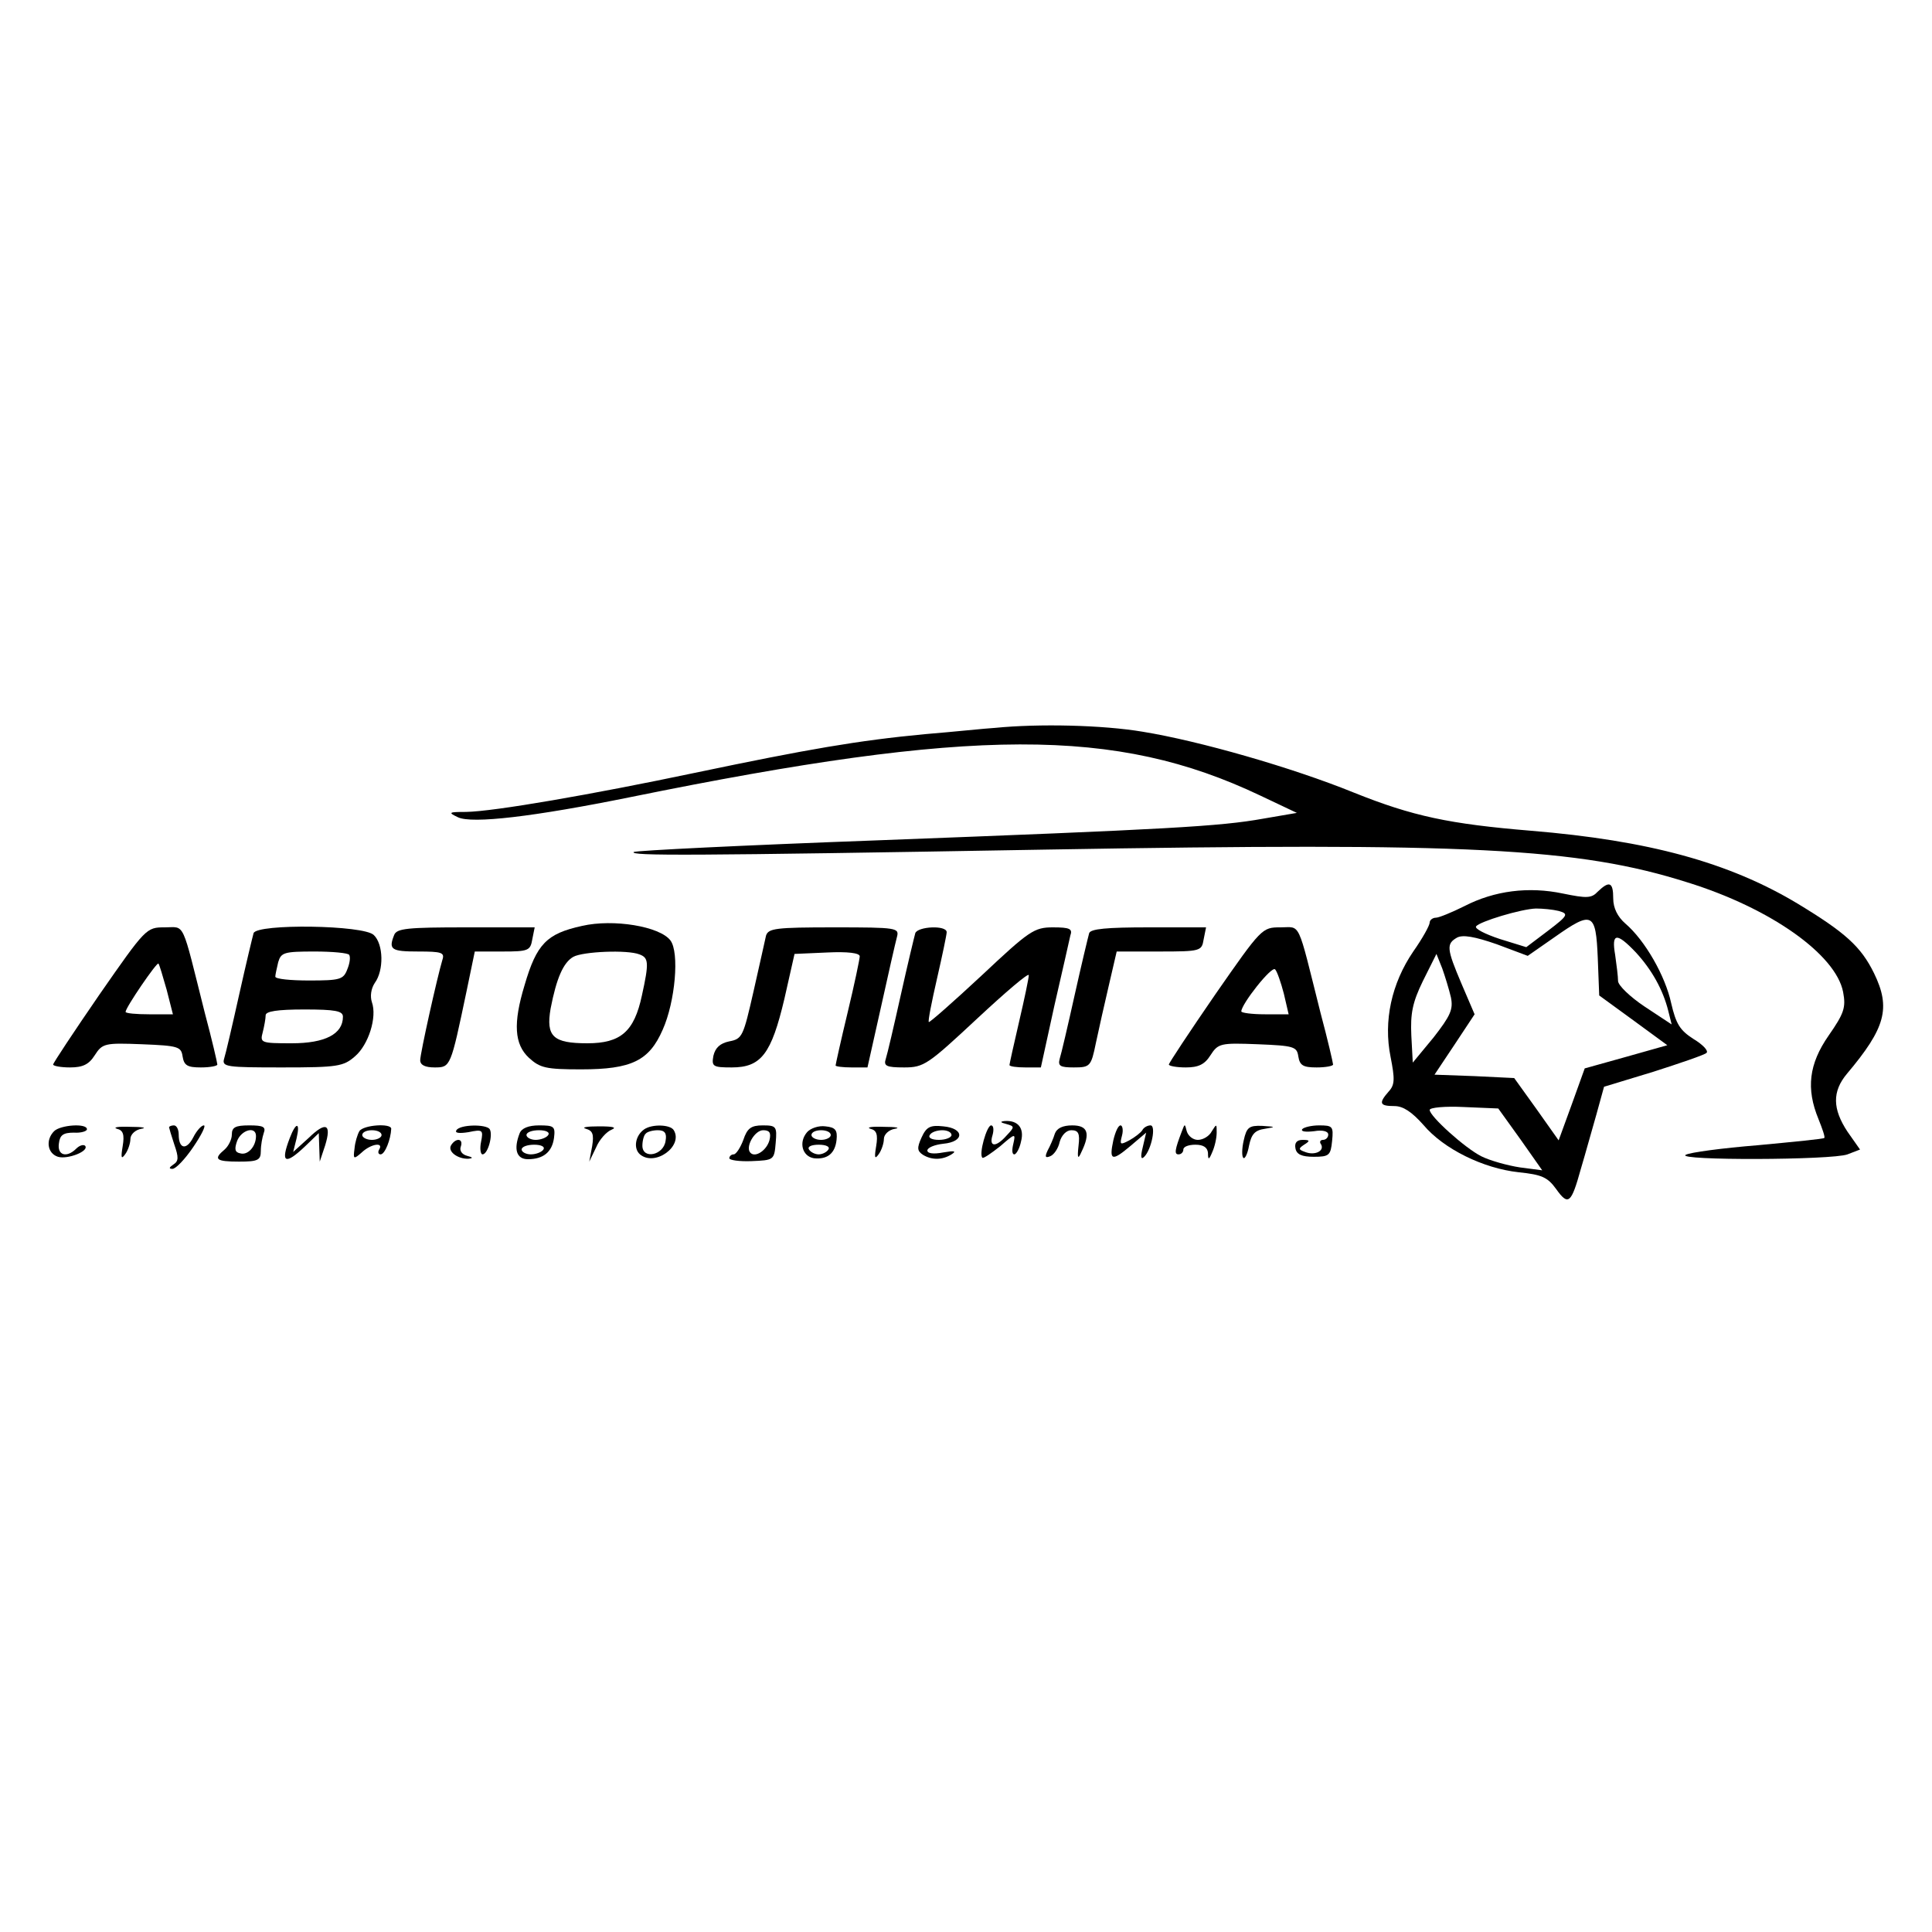 <?xml version="1.0" standalone="no"?>
<!DOCTYPE svg PUBLIC "-//W3C//DTD SVG 20010904//EN"
 "http://www.w3.org/TR/2001/REC-SVG-20010904/DTD/svg10.dtd">
<svg version="1.0" xmlns="http://www.w3.org/2000/svg"
 width="400pt" height="400pt" viewBox="0 0 400 400"
 preserveAspectRatio="xMidYMid meet">
<g transform="translate(0,400) scale(0.1,-0.1)"
fill="#000000" stroke="none">
<path d="M2060 2493 c-19 -1 -84 -8 -145 -13 -138 -13 -242 -31 -476 -80 -214
-45 -416 -80 -474 -81 -36 0 -38 -1 -17 -11 29 -14 157 1 359 42 708 144 1003
145 1302 3 l76 -36 -70 -12 c-89 -16 -196 -22 -803 -45 -272 -10 -496 -21
-500 -24 -8 -8 108 -8 853 5 874 15 1102 4 1329 -68 171 -53 307 -149 322
-227 6 -32 2 -44 -30 -90 -41 -59 -47 -110 -21 -173 8 -20 14 -37 12 -39 -1
-2 -63 -8 -137 -15 -74 -6 -142 -15 -150 -20 -21 -12 303 -11 335 1 l26 10
-26 37 c-31 47 -32 83 -1 120 80 95 91 136 56 208 -27 55 -59 84 -158 144
-143 86 -310 131 -552 151 -169 14 -245 30 -367 79 -128 52 -320 107 -437 126
-83 14 -215 17 -306 8z"/>
<path d="M3308 2154 c-13 -14 -23 -14 -72 -4 -71 15 -142 6 -204 -26 -26 -13
-53 -24 -59 -24 -7 0 -13 -5 -13 -10 0 -6 -15 -33 -34 -60 -45 -66 -62 -144
-47 -218 9 -46 9 -58 -4 -72 -21 -24 -19 -30 12 -30 18 0 36 -12 60 -39 42
-50 124 -90 197 -98 48 -5 60 -10 78 -35 25 -35 31 -30 51 42 9 30 23 81 32
112 l16 58 102 31 c56 18 106 35 110 39 5 4 -7 17 -27 29 -28 18 -36 31 -46
74 -12 56 -54 130 -95 165 -16 14 -25 32 -25 52 0 34 -8 37 -32 14z m-81 -40
c21 -6 20 -9 -22 -41 l-45 -34 -55 17 c-30 10 -52 21 -49 26 7 10 93 36 124
37 14 0 35 -2 47 -5z m81 -97 l3 -78 70 -51 71 -52 -85 -24 -86 -24 -27 -75
-27 -74 -46 65 -46 64 -82 4 -83 3 42 63 41 62 -27 63 c-31 73 -32 83 -9 96
12 6 36 2 82 -14 l64 -24 56 39 c78 55 85 51 89 -43z m79 11 c33 -36 56 -77
67 -121 l7 -28 -56 37 c-30 20 -55 44 -55 53 0 9 -3 33 -6 54 -8 46 3 47 43 5z
m-383 -93 c5 -25 -1 -38 -36 -83 l-43 -52 -3 56 c-2 45 2 68 24 113 l28 56 12
-30 c6 -17 14 -43 18 -60z m144 -294 l45 -64 -46 6 c-26 4 -62 14 -80 23 -34
17 -107 83 -107 96 0 5 32 8 71 6 l71 -3 46 -64z"/>
<path d="M1205 2083 c-73 -16 -94 -37 -119 -123 -24 -79 -21 -122 9 -150 23
-21 35 -24 108 -24 105 0 141 18 169 82 26 58 35 160 16 185 -22 29 -118 45
-183 30z m119 -59 c19 -7 20 -17 5 -85 -16 -75 -44 -99 -113 -99 -71 0 -86 14
-76 72 12 62 26 95 47 107 20 11 112 15 137 5z"/>
<path d="M206 1941 c-53 -77 -96 -142 -96 -145 0 -3 16 -6 35 -6 26 0 39 6 51
25 16 25 21 26 98 23 75 -3 81 -5 84 -25 3 -19 10 -23 38 -23 19 0 34 3 34 6
0 3 -11 51 -26 107 -49 195 -40 177 -83 177 -38 0 -39 -1 -135 -139z m139 10
l13 -51 -49 0 c-27 0 -49 2 -49 5 0 9 65 104 68 100 2 -2 9 -26 17 -54z"/>
<path d="M525 2068 c-2 -7 -16 -65 -30 -128 -14 -63 -28 -123 -31 -132 -5 -17
5 -18 120 -18 115 0 127 2 151 23 28 24 46 81 35 112 -4 12 -2 28 6 40 19 26
18 80 -2 99 -20 21 -242 24 -249 4z m198 -45 c3 -5 1 -18 -4 -30 -8 -21 -15
-23 -79 -23 -38 0 -70 3 -70 8 0 4 3 17 6 30 6 20 12 22 75 22 37 0 70 -3 72
-7z m-13 -128 c0 -36 -37 -55 -106 -55 -64 0 -66 1 -60 23 3 12 6 28 6 35 0 8
23 12 80 12 64 0 80 -3 80 -15z"/>
<path d="M816 2064 c-12 -30 -6 -34 50 -34 48 0 55 -2 50 -17 -11 -37 -46
-194 -46 -208 0 -10 10 -15 30 -15 33 0 33 1 66 158 l17 82 58 0 c53 0 57 2
61 25 l5 25 -142 0 c-121 0 -144 -2 -149 -16z"/>
<path d="M1586 2063 c-2 -10 -14 -62 -26 -116 -21 -92 -23 -98 -50 -103 -19
-4 -29 -13 -33 -30 -4 -22 -1 -24 38 -24 61 0 82 28 109 142 l21 93 68 3 c42
2 67 -1 67 -8 0 -5 -11 -58 -25 -116 -14 -58 -25 -108 -25 -110 0 -2 15 -4 33
-4 l33 0 28 125 c15 68 30 134 33 145 5 19 1 20 -130 20 -121 0 -136 -2 -141
-17z"/>
<path d="M1895 2068 c-2 -7 -16 -65 -30 -128 -14 -63 -28 -123 -31 -132 -5
-15 1 -18 38 -18 41 0 49 6 151 101 59 55 107 96 107 90 0 -6 -9 -49 -20 -96
-11 -47 -20 -88 -20 -90 0 -3 15 -5 33 -5 l32 0 28 128 c16 70 31 135 33 145
5 14 -1 17 -36 17 -39 0 -49 -7 -148 -100 -58 -54 -108 -98 -109 -96 -2 2 6
42 17 90 11 48 20 91 20 96 0 15 -60 12 -65 -2z"/>
<path d="M2255 2068 c-2 -7 -16 -65 -30 -128 -14 -63 -28 -123 -31 -132 -4
-15 1 -18 29 -18 34 0 36 2 46 51 6 28 18 82 27 120 l16 69 88 0 c86 0 88 1
92 25 l5 25 -119 0 c-86 0 -120 -3 -123 -12z"/>
<path d="M2516 1941 c-53 -77 -96 -142 -96 -145 0 -3 16 -6 35 -6 26 0 39 6
51 25 16 25 21 26 98 23 75 -3 81 -5 84 -25 3 -19 10 -23 38 -23 19 0 34 3 34
6 0 3 -11 51 -26 107 -49 195 -40 177 -83 177 -38 0 -39 -1 -135 -139z m142 2
l10 -43 -49 0 c-27 0 -49 3 -49 6 0 15 63 95 70 87 4 -4 12 -27 18 -50z"/>
<path d="M2083 1673 c18 -5 18 -6 1 -24 -22 -25 -37 -24 -29 1 3 11 2 20 -3
20 -9 0 -26 -60 -18 -67 2 -2 18 9 37 24 31 27 32 27 27 5 -3 -12 -3 -22 2
-22 4 0 11 12 14 27 7 27 -6 44 -34 42 -10 -1 -9 -3 3 -6z"/>
<path d="M112 1658 c-18 -18 -14 -46 8 -53 20 -6 66 12 56 23 -4 3 -12 0 -18
-6 -20 -20 -40 -14 -36 11 2 17 9 22 31 22 15 -1 27 3 27 7 0 13 -55 9 -68 -4z"/>
<path d="M242 1663 c13 -3 16 -12 12 -36 -4 -24 -3 -28 5 -17 6 8 11 23 11 32
0 9 10 19 23 21 12 2 2 4 -23 4 -25 1 -37 -1 -28 -4z"/>
<path d="M350 1666 c0 -1 5 -18 11 -36 9 -26 9 -34 -2 -41 -9 -6 -10 -9 -2 -9
7 0 26 20 43 45 17 25 27 45 22 45 -5 0 -15 -11 -22 -25 -14 -27 -30 -24 -30
6 0 10 -4 19 -10 19 -5 0 -10 -2 -10 -4z"/>
<path d="M480 1651 c0 -10 -7 -24 -15 -31 -24 -20 -18 -25 30 -25 39 0 45 3
45 22 0 12 3 28 6 37 5 13 -1 16 -30 16 -29 0 -36 -4 -36 -19z m50 -3 c0 -22
-17 -40 -32 -36 -12 2 -13 9 -7 26 9 23 39 31 39 10z"/>
<path d="M600 1644 c-20 -52 -10 -57 32 -17 l28 27 1 -30 1 -29 11 33 c14 45
2 51 -34 16 l-32 -29 7 28 c8 34 -1 35 -14 1z"/>
<path d="M744 1658 c-4 -7 -9 -23 -10 -36 -3 -22 -2 -23 15 -8 19 18 46 22 36
6 -3 -5 -2 -10 3 -10 9 0 21 31 22 53 0 12 -58 8 -66 -5z m46 -8 c0 -5 -9 -10
-20 -10 -11 0 -20 5 -20 10 0 6 9 10 20 10 11 0 20 -4 20 -10z"/>
<path d="M945 1660 c-4 -6 6 -7 25 -4 29 6 31 5 26 -20 -3 -14 -1 -26 3 -26
11 0 22 40 15 52 -7 11 -62 10 -69 -2z"/>
<path d="M1076 1654 c-13 -33 -7 -54 17 -54 32 0 50 15 54 44 3 24 0 26 -31
26 -22 0 -36 -6 -40 -16z m59 -4 c-3 -5 -15 -10 -26 -10 -10 0 -19 5 -19 10 0
6 12 10 26 10 14 0 23 -4 19 -10z m-10 -30 c-3 -5 -15 -10 -26 -10 -10 0 -19
5 -19 10 0 6 12 10 26 10 14 0 23 -4 19 -10z"/>
<path d="M1213 1663 c14 -4 17 -11 13 -36 l-6 -32 14 29 c7 17 22 33 32 37 12
5 3 7 -26 7 -25 0 -37 -2 -27 -5z"/>
<path d="M1334 1662 c-19 -13 -23 -40 -9 -52 31 -26 90 17 70 50 -7 12 -45 13
-61 2z m44 -24 c-4 -30 -48 -39 -48 -10 0 10 3 22 7 25 3 4 15 7 25 7 14 0 19
-6 16 -22z"/>
<path d="M1539 1640 c-6 -16 -15 -30 -20 -30 -5 0 -9 -4 -9 -8 0 -4 21 -7 46
-6 46 2 47 2 50 38 3 34 1 36 -27 36 -24 0 -32 -6 -40 -30z m54 -1 c-6 -21
-29 -36 -39 -26 -12 11 8 47 26 47 13 0 17 -5 13 -21z"/>
<path d="M1671 1656 c-18 -21 -10 -50 14 -54 28 -3 44 10 47 38 2 20 -2 26
-23 28 -14 2 -31 -4 -38 -12z m49 -6 c0 -5 -9 -10 -20 -10 -11 0 -20 5 -20 10
0 6 9 10 20 10 11 0 20 -4 20 -10z m-5 -30 c-3 -5 -12 -10 -20 -10 -8 0 -17 5
-20 10 -4 6 5 10 20 10 15 0 24 -4 20 -10z"/>
<path d="M1802 1663 c13 -3 16 -12 12 -36 -4 -24 -3 -28 5 -17 6 8 11 23 11
32 0 9 10 19 23 21 12 2 2 4 -23 4 -25 1 -37 -1 -28 -4z"/>
<path d="M1908 1645 c-10 -22 -9 -28 3 -36 18 -11 40 -11 59 1 11 7 6 8 -17 4
-21 -4 -33 -2 -33 4 0 6 15 12 33 14 44 4 44 32 0 36 -27 3 -35 -1 -45 -23z
m62 5 c0 -5 -12 -10 -26 -10 -14 0 -23 4 -19 10 3 6 15 10 26 10 10 0 19 -4
19 -10z"/>
<path d="M2184 1653 c-3 -10 -10 -26 -15 -35 -6 -13 -5 -16 5 -12 8 3 17 16
20 30 4 14 14 24 24 24 15 0 18 -7 15 -32 -3 -27 -1 -29 6 -13 19 39 13 55
-19 55 -20 0 -32 -6 -36 -17z"/>
<path d="M2305 1639 c-9 -42 -3 -44 35 -12 l33 28 -7 -30 c-5 -20 -4 -27 3
-20 15 15 25 65 13 65 -6 0 -14 -4 -17 -10 -3 -5 -16 -15 -27 -21 -19 -10 -20
-9 -15 10 3 11 1 21 -3 21 -5 0 -11 -14 -15 -31z"/>
<path d="M2447 1658 c-15 -39 -16 -48 -7 -48 6 0 10 5 10 10 0 6 11 10 25 10
17 0 25 -6 26 -17 0 -15 2 -15 9 2 5 11 9 29 9 40 0 18 0 19 -10 3 -5 -10 -18
-18 -29 -18 -10 0 -20 8 -23 18 -4 16 -4 16 -10 0z"/>
<path d="M2575 1639 c-4 -17 -4 -33 -1 -36 3 -4 9 8 12 25 5 24 12 32 33 35
23 4 23 4 -6 6 -27 1 -32 -3 -38 -30z"/>
<path d="M2696 1662 c-3 -5 8 -6 25 -4 17 3 29 0 29 -7 0 -6 -5 -11 -11 -11
-5 0 -8 -4 -4 -9 8 -14 -13 -24 -33 -16 -14 5 -14 7 -2 15 13 8 12 10 -3 10
-12 0 -17 -6 -15 -17 2 -13 13 -18 38 -18 32 0 35 3 38 33 3 30 1 32 -27 32
-16 0 -32 -4 -35 -8z"/>
<path d="M934 1629 c-8 -13 14 -29 36 -28 10 1 9 3 -3 6 -11 3 -16 11 -13 19
6 17 -10 19 -20 3z"/>
</g>
</svg>
